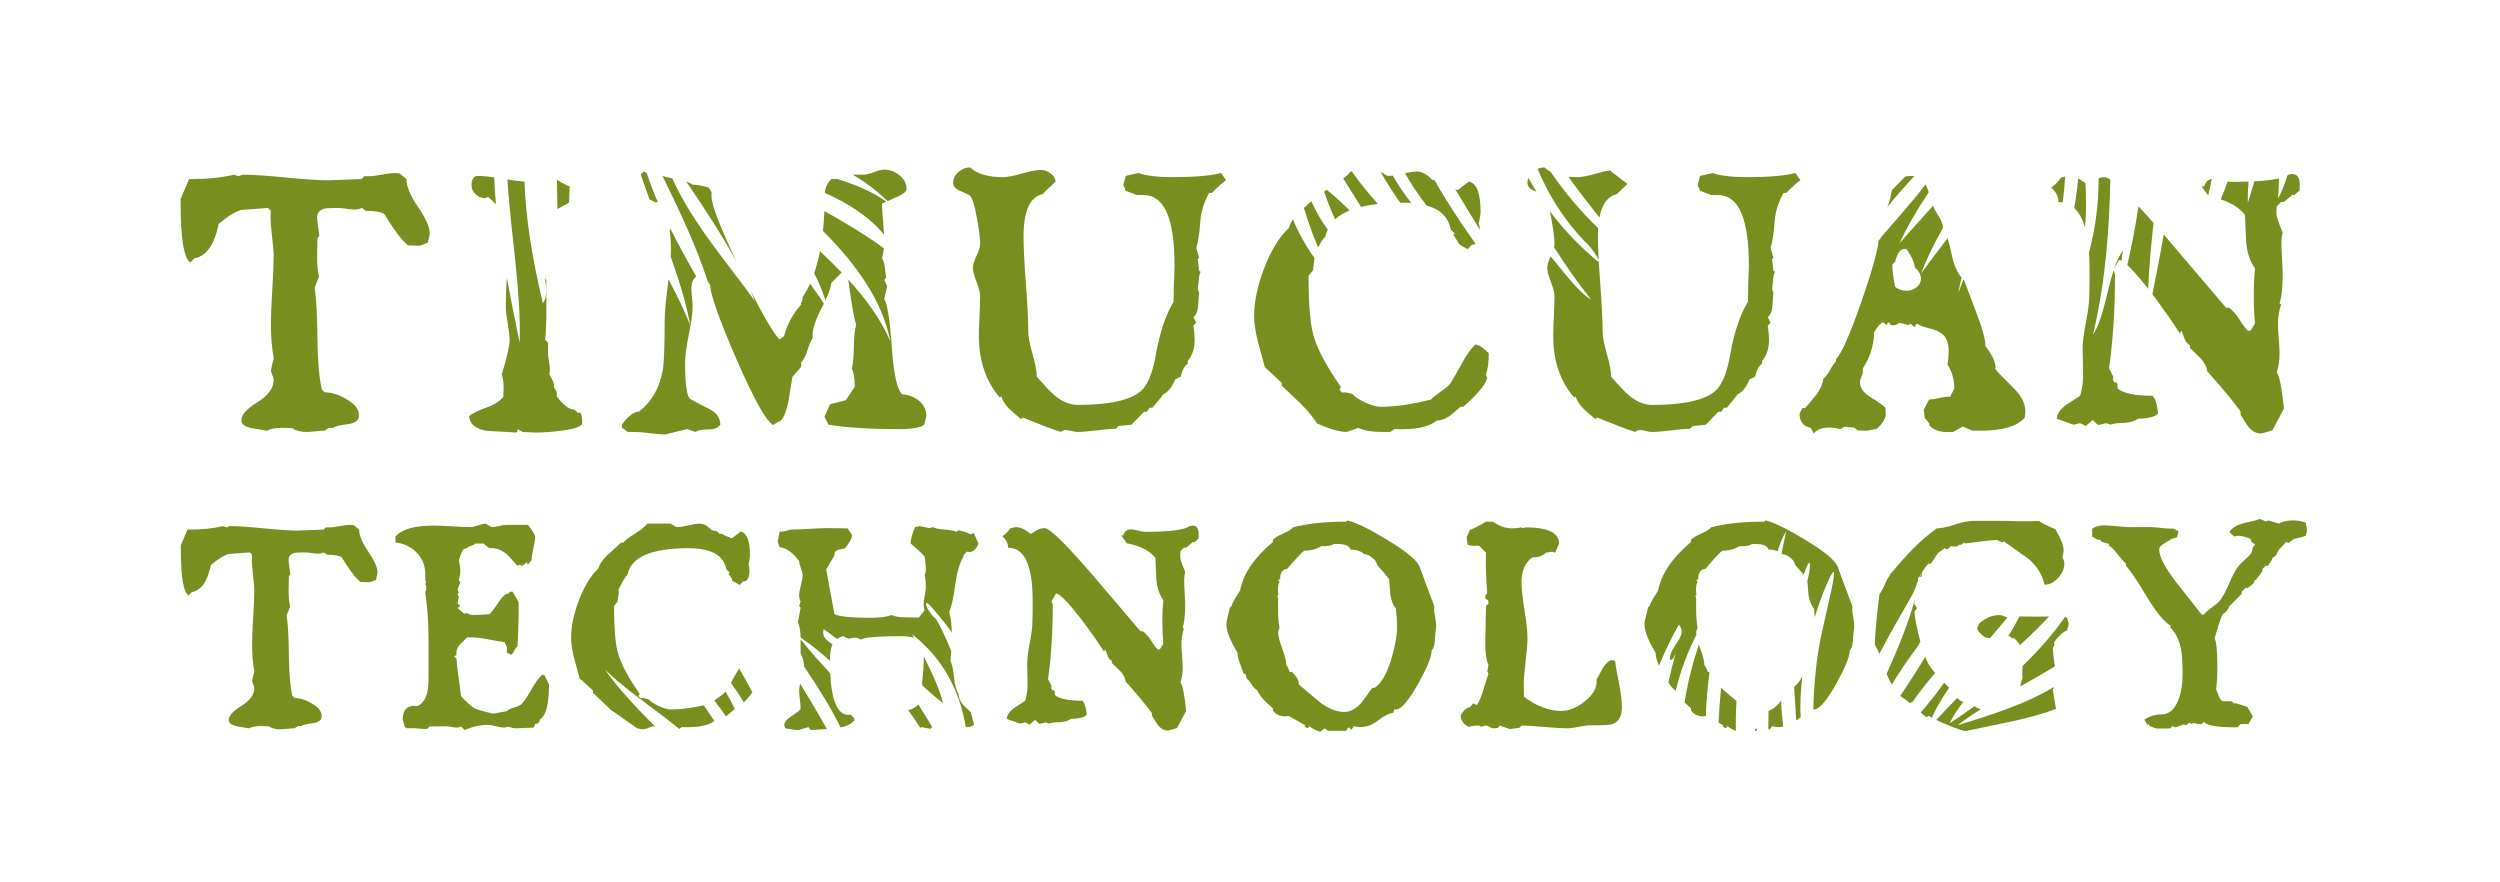 <?xml version="1.0" encoding="utf-8"?>
<!-- Generator: Adobe Illustrator 16.0.3, SVG Export Plug-In . SVG Version: 6.00 Build 0)  -->
<!DOCTYPE svg PUBLIC "-//W3C//DTD SVG 1.1//EN" "http://www.w3.org/Graphics/SVG/1.1/DTD/svg11.dtd">
<svg version="1.1" xmlns="http://www.w3.org/2000/svg" xmlns:xlink="http://www.w3.org/1999/xlink" x="0px" y="0px" width="612px"
	 height="216px" viewBox="0 0 612 216" enable-background="new 0 0 612 216" xml:space="preserve">
<g id="Layer_1">
	<path fill="#788E1E" d="M99.914,60.078l2.832,0.079c0.102,0,0.767-0.256,1.991-0.77c0.306-1.334,0.459-2.079,0.459-2.233
		c0-1.54-0.95-3.696-2.849-6.468c-1.899-2.772-2.849-5.056-2.849-6.853l-1.694-1.386L96.65,42.37c-0.77,0-1.836,0.128-3.195,0.385
		c-1.361,0.258-2.375,0.385-3.042,0.385c-0.412,0-0.822,0-1.232,0l-0.693,0.693c-5.596,0.206-8.266,0.308-8.008,0.308
		c-2.362,0-5.878-0.231-10.549-0.693c-4.671-0.462-8.188-0.693-10.549-0.693l-1.001,0.385l-1.078-0.385
		c-3.08,0.72-6.417,1.078-10.01,1.078h-1.001l-2.079,4.851v0.77c0,8.932,0.795,13.86,2.387,14.784l1.001-1.013
		c2.926-0.519,4.901-3.323,5.929-8.414c2.36-1.973,4.235-3.115,5.621-3.428c2.156-0.155,4.312-0.311,6.468-0.467l0.693,0.695
		c-0.052,0.361-0.077,0.953-0.077,1.776c0,0.926,0.127,2.523,0.385,4.787c0.256,2.266,0.385,3.682,0.385,4.247
		c0,1.854-0.116,4.66-0.347,8.417c-0.231,3.759-0.346,6.564-0.346,8.417c0,3.14,0.231,5.946,0.693,8.416
		c-0.36,1.391-0.591,2.446-0.693,3.167c0.462,1.235,0.693,1.931,0.693,2.085c0,2.06-1.322,3.899-3.965,5.521
		c-2.645,1.622-3.966,3.102-3.966,4.439c0,0.926,0.847,1.57,2.541,1.931c1.232,0.205,2.464,0.41,3.696,0.617
		c0.974-0.462,2.233-0.693,3.773-0.693c0.256,0,1.051,0.024,2.387,0.071c0.975,0.62,2.156,0.93,3.542,0.93
		c0.513,0,1.271-0.052,2.271-0.154c1.001-0.104,1.733-0.154,2.195-0.154l1.001-0.693h1.078c0.359-0.359,1.617-0.667,3.773-0.924
		c1.694-0.256,2.541-0.975,2.541-2.156c0-1.488-1.053-2.823-3.157-4.004c-1.848-1.078-3.594-1.617-5.236-1.617l-0.693-0.693
		c-0.667-2.926-1.027-7.058-1.078-12.397c-0.052-5.852-0.283-10.01-0.693-12.474l1.078-2.772c-0.304-1.264-0.456-2.806-0.46-4.619
		c0.049-2.064,0.075-3.634,0.075-4.698l0.462-0.693c-0.36-2.36-0.539-3.85-0.539-4.466c0-1.128,0.612-1.848,1.837-2.156
		c0.459-0.102,1.557-0.154,3.292-0.154c0.46,0,1.136,0.065,2.03,0.192c0.893,0.129,1.569,0.193,2.029,0.193
		c0.561,0,1.147-0.128,1.761-0.385l0.996,0.693c1.939,0,3.419,0.236,4.441,0.707C96.467,56.341,98.433,58.928,99.914,60.078z"/>
	<path fill="#788E1E" d="M287.064,43.371c-3.594,0-6.391-0.333-8.393-1.001l-3.08,0.674l-0.616,2.246l0.616,1.422l2.772,1.048
		c0.564,0,1.103,0,1.617,0c5.03,0,7.546,5.724,7.546,17.171c0,1.027-0.052,2.516-0.154,4.466c-0.052,2.105-0.077,3.594-0.077,4.466
		c-1.899,3.131-3.337,7.392-4.312,12.782c-0.77,4.569-2.002,7.598-3.696,9.086c-2.618,2.26-7.751,3.388-15.4,3.388
		c-1.952,0-3.85-0.77-5.698-2.31c-0.924-0.77-2.387-2.31-4.389-4.62c0-1.282-0.347-3.13-1.04-5.544
		c-0.693-2.412-1.04-4.26-1.04-5.544c0-2.566-0.192-6.43-0.578-11.588c-0.385-5.159-0.578-9.048-0.578-11.666
		c0-6.16,1.54-9.599,4.62-10.318l3.234-3.08c-0.051-0.77-0.462-1.437-1.232-2.002c-0.77-0.564-1.566-0.847-2.387-0.847
		c-1.078,0-2.631,0.296-4.659,0.885c-2.028,0.591-3.581,0.886-4.658,0.886c-3.594,0-6.264-0.795-8.008-2.387
		c-1.027,0-1.977,0.373-2.849,1.117c-0.872,0.745-1.309,1.63-1.309,2.656c0,0.822,0.539,1.463,1.617,1.925
		c1.54,0.667,2.387,1.078,2.541,1.232c0.564,0.565,1.128,2.438,1.694,5.621c0.513,2.772,0.77,4.826,0.77,6.16
		c0,0.72-0.296,1.694-0.885,2.926c-0.591,1.232-0.886,2.208-0.886,2.926c0,0.822,0.295,1.977,0.886,3.465
		c0.589,1.489,0.885,2.645,0.885,3.465c0,1.078-0.052,2.708-0.154,4.89c-0.104,2.182-0.154,3.812-0.154,4.889
		c0,6.11,1.719,11.14,5.159,15.092l0.308-0.308c0.358,1.078,1.026,2.105,2.002,3.08c0.564,0.565,1.514,1.386,2.849,2.464
		l0.385-0.385c4.106,1.679,7.212,2.86,9.317,3.542c0.41-0.308,0.847-0.462,1.309-0.462c0.308,0,0.77,0.077,1.386,0.231
		c0.616,0.154,1.078,0.231,1.386,0.231c1.078,0,2.657-0.129,4.736-0.385c2.079-0.257,3.631-0.385,4.658-0.385l0.693-0.693
		l3.157-0.308l3.08-3.157h0.693l0.693-1.001h0.693l2.464-3.003l-0.077-0.154c1.334-0.564,2.387-1.822,3.157-3.773l1.386-0.693
		c0.308-1.54,0.873-2.591,1.694-3.157v-0.693c1.128-1.282,1.694-3.028,1.694-5.236c0-0.975-0.104-2.104-0.308-3.388l0.693-0.693
		l-0.693-1.386c0.667-0.513,1.052-1.412,1.155-2.695c0.102-1.898,0.179-2.951,0.231-3.157l-0.308-1.078
		c0.051-0.256,0.127-0.949,0.231-2.079c0.051-0.872,0.205-1.565,0.462-2.079l-0.385-0.308l-0.308-2.772l0.308-0.385l-0.693-2.387
		c0.462-1.386,0.795-3.542,1.001-6.468c0.154-2.31,0.872-4.645,2.156-7.007h0.693c1.643-1.667,2.797-2.704,3.465-3.108l-1.232-1.743
		C296.201,43.037,292.249,43.371,287.064,43.371z"/>
	<path fill="#788E1E" d="M87.925,129.645l-1.338-1.095l-0.912-0.061c-0.608,0-1.45,0.102-2.524,0.304
		c-1.074,0.203-1.875,0.305-2.402,0.305c-0.325,0-0.649,0-0.973,0l-0.547,0.547c-4.419,0.162-6.528,0.243-6.324,0.243
		c-1.866,0-4.643-0.183-8.332-0.548c-3.69-0.364-6.467-0.547-8.332-0.547l-0.791,0.305l-0.852-0.305
		c-2.433,0.568-5.068,0.852-7.906,0.852h-0.791l-1.642,3.831v0.608c0,7.055,0.628,10.946,1.885,11.676l0.791-0.8
		c2.311-0.409,3.872-2.624,4.683-6.645c1.865-1.559,3.345-2.46,4.439-2.708c1.703-0.122,3.406-0.244,5.108-0.368l0.547,0.55
		c-0.041,0.285-0.061,0.752-0.061,1.402c0,0.731,0.101,1.992,0.304,3.781c0.203,1.789,0.304,2.907,0.304,3.354
		c0,1.465-0.091,3.68-0.273,6.648c-0.183,2.968-0.274,5.184-0.274,6.646c0,2.48,0.183,4.696,0.547,6.647
		c-0.284,1.099-0.467,1.932-0.547,2.501c0.365,0.976,0.547,1.525,0.547,1.646c0,1.627-1.044,3.08-3.132,4.36
		c-2.089,1.281-3.132,2.45-3.132,3.507c0,0.731,0.669,1.24,2.007,1.525c0.973,0.16,1.946,0.323,2.919,0.486
		c0.77-0.364,1.764-0.547,2.98-0.547c0.202,0,0.831,0.02,1.885,0.057c0.77,0.488,1.703,0.734,2.797,0.734
		c0.405,0,1.003-0.041,1.794-0.122s1.368-0.122,1.733-0.122l0.791-0.547h0.851c0.283-0.283,1.277-0.526,2.98-0.73
		c1.338-0.201,2.007-0.77,2.007-1.702c0-1.175-0.832-2.229-2.493-3.162c-1.46-0.852-2.838-1.277-4.136-1.277l-0.547-0.548
		c-0.527-2.311-0.811-5.573-0.851-9.791c-0.041-4.621-0.223-7.905-0.547-9.852l0.852-2.189c-0.24-0.997-0.36-2.216-0.364-3.647
		c0.039-1.631,0.06-2.869,0.06-3.71l0.365-0.548c-0.284-1.864-0.426-3.04-0.426-3.526c0-0.893,0.484-1.46,1.451-1.703
		c0.363-0.081,1.229-0.122,2.601-0.122c0.363,0,0.897,0.052,1.603,0.152c0.705,0.102,1.239,0.151,1.602,0.151
		c0.443,0,0.907-0.1,1.391-0.304l0.787,0.548c1.532,0,2.701,0.186,3.507,0.558c1.935,3.179,3.487,5.222,4.657,6.13l2.237,0.063
		c0.081,0,0.605-0.203,1.572-0.608c0.242-1.054,0.363-1.642,0.363-1.763c0-1.217-0.751-2.92-2.25-5.109
		C88.675,132.867,87.925,131.064,87.925,129.645z"/>
	<path fill="#788E1E" d="M132.684,165.221c-0.689,0.527-1.642,1.865-2.858,4.014c-1.136,1.986-2.007,3.143-2.615,3.467
		c-0.203,0.121-0.75,0.324-1.642,0.607c-0.689,0.203-1.196,0.467-1.52,0.791c-1.5,0.283-2.636,0.486-3.406,0.607
		c-2.23-0.525-3.689-0.951-4.378-1.277c-0.892-0.486-2.028-1.499-3.406-3.04c-0.729-5.188-1.094-8.25-1.094-9.183l-0.608-0.548
		l0.608-0.304c-0.163-0.852,0.061-1.662,0.669-2.433c0.648-0.608,1.277-1.236,1.885-1.886h0.669
		c1.095-0.039,2.514,0.102,4.257,0.426c2.311,0.447,3.729,0.69,4.257,0.73l0.608,1.277l-0.061,1.276l1.095,0.548
		c0.243-0.162,0.486-0.496,0.729-1.004c0.243-0.506,0.506-0.82,0.791-0.942c0.203-2.513,0.304-6.162,0.304-10.946l-1.459-2.555
		h-0.547l-0.73,0.608c0-0.161-0.142-0.161-0.425,0c-0.568,0.37-1.237,1.149-2.007,2.339c-0.852,1.313-1.521,2.175-2.007,2.585
		l-3.649,0.185c-0.608,0.041-1.318-0.142-2.128-0.547l-0.243,0.304l-1.764-1.46l0.669-0.547l-0.669-0.608l0.304-1.521l-0.304-0.791
		l0.304-0.242l-0.304-0.912l0.669-1.643l-0.365-0.607c0.244-0.811,0.365-1.5,0.365-2.068c0-1.135-0.122-1.986-0.365-2.555
		c0.162-0.647,0.375-1.338,0.639-2.066c0.263-0.73,0.719-1.096,1.368-1.096c0.162-0.242,0.496-0.435,1.004-0.577
		c0.506-0.142,0.841-0.335,1.003-0.577h2.007l1.459,1.154c1.377-0.121,2.696,0.285,3.953,1.217c0.689,0.568,1.662,1.602,2.919,3.102
		l0.547-0.305l0.608,0.305l1.155-0.852l0.243,0.547l0.912-1.094c0-0.648,0.142-1.611,0.426-2.889
		c0.283-1.277,0.426-2.24,0.426-2.889c0-0.244-0.234-0.73-0.699-1.46c-0.467-0.729-0.821-1.195-1.064-1.398h-5.169
		c-0.406,0-1.024,0.091-1.855,0.273c-0.832,0.183-1.45,0.274-1.854,0.274l-1.46-0.852c-0.406,0-1.014,0.143-1.824,0.426
		c-0.812,0.283-1.439,0.426-1.885,0.426c-1.014,0-2.514-0.062-4.5-0.184c-1.987-0.121-3.487-0.182-4.5-0.182
		c-4.704,0-7.824,0.891-9.365,2.669v1.456c2.108,0.242,3.852,1.082,5.23,2.518c1.378,1.436,2.068,3.186,2.068,5.247
		c0,0.446,0,0.911,0,1.396l0.182,0.546l-0.182,0.606l0.202,0.242l0.041,0.85l-0.243,0.911c0.526,3.478,0.791,7.259,0.791,11.343
		v10.07c0,3.318-0.873,5.42-2.615,6.311c-2.473-0.324-3.709,0.809-3.709,3.396c0,0.082,0.183,0.668,0.547,1.76l0.547,0.303
		c0.567-0.041,1.277-0.041,2.128,0c1.297,0.122,2.027,0.183,2.189,0.183l0.608-0.061l0.547-0.548
		c-0.325-0.039,1.074-0.061,4.196-0.061c0.283,0,0.689,0.052,1.216,0.152c0.526,0.101,0.932,0.152,1.216,0.152
		c0.405,0,0.77-0.082,1.094-0.244l0.913,0.852c1.864-0.852,3.77-1.277,5.716-1.277c0.446,0,1.084,0.113,1.916,0.335
		c0.831,0.223,1.469,0.335,1.916,0.335c0.405,0,0.75-0.082,1.034-0.244c0.77,0.283,1.438,0.426,2.007,0.426
		c0.161,0,1.601-0.061,4.317-0.182l0.304-0.852l0.852-0.244l0.365-0.79l-0.061-0.122c1.5-0.77,2.25-3.627,2.25-8.574l-1.156-2.311
		H132.684z"/>
	<path fill="#788E1E" d="M291.953,128.672l-0.73,0.121c-1.216,0.934-4.865,1.398-10.946,1.398c-0.406,0-0.983-0.1-1.733-0.304
		c-0.751-0.202-1.329-0.304-1.733-0.304c-0.933,0-1.541,0.486-1.824,1.459h-0.547l1.398,1.946c3.324,0.649,5.656,1.845,6.994,3.588
		c0.081,1.784,0.162,3.568,0.243,5.352c0.203,2.067,0.77,3.73,1.703,4.987c-0.162,1.784-0.243,3.548-0.243,5.291
		c0,1.783,0.081,3.567,0.243,5.352l-0.851,1.398h-0.547c-0.406-0.365-0.973-1.135-1.703-2.312c-0.69-1.013-1.338-1.723-1.946-2.128
		h-0.547c-3.974-4.662-7.946-9.324-11.919-13.987c-6.487-7.5-10.338-11.251-11.554-11.251c-0.973,0-2.089,0.486-3.345,1.46
		c-1.379-1.135-2.595-1.702-3.649-1.702c-0.163,0-0.629,0.102-1.399,0.303c-0.527,0.771-1.175,1.42-1.946,1.947
		c0.933,0.811,1.398,1.743,1.398,2.797c4.014,0,6.021,4.298,6.021,12.893c0,0.568,0,1.459,0,2.676
		c-0.041,1.176-0.061,2.067-0.061,2.676c0,1.135-0.213,2.808-0.639,5.018c-0.426,2.209-0.639,3.882-0.639,5.017
		c0,0.243,0.02,1.276,0.061,3.102c0.04,1.216,0.04,2.229,0,3.04c-0.082,1.136-0.264,2.15-0.547,3.041
		c-0.933,0.608-1.865,1.217-2.797,1.824c-1.136,0.893-1.703,1.764-1.703,2.615l3.223,1.155l1.277-0.304l1.095,0.547l1.338-1.155
		l1.034,0.974l1.642-0.365l0.729,0.304c0.446-0.202,1.358-0.323,2.737-0.364c1.175-0.081,2.047-0.344,2.615-0.791
		c2.229-0.08,3.527-0.445,3.892-1.095c-0.203-1.743-0.568-2.858-1.094-3.345c-3.325,0-5.575-0.465-6.75-1.398v-0.852l-0.304-0.426
		l-0.243,0.183l-0.365-0.608l0.122-0.547l-0.852-1.643c0.77-5.473,1.156-11.533,1.156-18.184l-0.304-0.851l1.095-1.946
		c0.932,0.082,2.979,2.17,6.142,6.264c2.27,3.001,4.135,5.656,5.595,7.967l0.304-0.547c0.202,0.527,0.415,1.074,0.638,1.642
		c0.223,0.568,0.557,0.953,1.003,1.155v0.547c0.689,0.69,1.378,1.359,2.068,2.008c0.77,0.852,1.195,1.683,1.277,2.493
		c3,3.365,5.148,5.96,6.446,7.784v0.607c0.77,1.258,1.277,2.049,1.521,2.372c0.73,0.852,1.541,1.277,2.433,1.277
		c0.081,0,0.811-0.204,2.189-0.608l2.25-4.195c-0.447-4.217-0.912-6.548-1.399-6.994c0.365-1.054,0.547-2.29,0.547-3.709
		c0-0.609-0.051-1.531-0.152-2.768c-0.102-1.236-0.152-2.159-0.152-2.768c0-1.499,0.203-2.797,0.608-3.892l-0.304-0.243
		c0.405-1.256,0.608-3.08,0.608-5.473c0-0.689-0.041-1.724-0.122-3.102c-0.082-1.379-0.122-2.393-0.122-3.041
		c0-0.77,0.081-1.46,0.244-2.068c-0.812-1.904-1.216-3.141-1.216-3.709l0.061-1.338l0.852-0.852h0.547l1.642-1.398l0.365,0.061
		l1.034-0.912V130.8C293.453,129.381,292.966,128.672,291.953,128.672z"/>
	<path fill="#788E1E" d="M351.063,149.166c0-0.244,0.02-0.486,0.061-0.73c-1.622-4.297-2.818-7.52-3.588-9.669
		c-0.608-1.581-3.264-3.79-7.967-6.629c-4.338-2.635-7.581-4.216-9.729-4.743l-0.305,0.305c-5.229,0-9.568,0.466-13.014,1.398
		c-0.446,0.527-1.268,1.044-2.463,1.551c-1.196,0.507-2.018,1.003-2.463,1.489v0.548c-4.582,3.852-7.258,7.805-8.027,11.858
		c-0.973,1.501-1.642,2.655-2.007,3.466l0.061,0.184l-0.547,0.547c-0.041,0.243-0.203,0.933-0.486,2.067
		c-0.243,0.812-0.365,1.501-0.365,2.067c0,1.622,0.912,3.934,2.736,6.934c-0.041,0.607,0.142,1.439,0.547,2.492
		c0.486,1.299,0.77,2.129,0.852,2.494l0.547,0.243l0.304,1.095c0.324,0.203,0.72,0.669,1.187,1.398
		c0.465,0.73,0.901,1.196,1.307,1.398c0.486,0.893,1.055,1.703,1.703,2.434c0.404,0.445,1.135,1.115,2.189,2.006v0.548
		c0.689,0.973,1.723,1.46,3.102,1.46l0.729-0.122c1.864,1.014,3.243,1.795,4.136,2.344l-0.243,0.253l0.848,0.443l0.363-0.547
		c0.484,0.486,1.373,0.952,2.666,1.398l1.09-0.852l0.788,0.608c1.655,0,2.564,0,2.727,0c0.605,0,1.171,0,1.696,0l0.667-0.912
		l0.666,0.669l0.605-0.912c0.565,0.162,1.07,0.243,1.515,0.243c1.494,0,2.908-0.5,4.241-1.501c1.454-1.167,2.746-1.834,3.878-2.002
		l0.302-0.875c0.122,0.04,0.242,0.061,0.364,0.061c1.252,0,3.069-2.107,5.452-6.324c2.222-4.014,3.312-6.71,3.271-8.089
		c0.484-0.567,0.747-1.419,0.788-2.554c0.081-1.419,0.182-2.332,0.303-2.737v-0.243c0-0.283,0-0.587,0-0.912
		c0-0.404-0.081-1.013-0.243-1.824C351.145,150.18,351.063,149.571,351.063,149.166z M340.543,161.498
		c-1.177,3.697-2.534,5.992-4.074,6.885h-0.548c-1.541,2.189-2.474,3.467-2.798,3.831c-1.298,1.379-2.636,2.067-4.014,2.067
		c-1.945,0-3.974-0.811-6.081-2.432c-1.702-1.419-3.405-2.859-5.108-4.318c0.122-0.852-0.426-1.864-1.642-3.041h-0.548
		c-0.324-0.893-0.607-1.441-0.851-1.645c0-0.934-0.335-2.295-1.004-4.082s-1.003-3.169-1.003-4.144l0.364-0.915
		c-0.243-1.137-0.364-2.619-0.364-4.447c0-1.097,0-2.031,0-2.803l-0.183-0.549l0.243-0.243c-0.203-1.462-0.102-2.579,0.304-3.351
		l-0.364-0.306l0.548-0.243c-0.081-0.609,0.03-1.178,0.335-1.707c0.306-0.527,0.763-0.792,1.373-0.792
		c2.113-2.519,3.495-4.001,4.146-4.448c1.544,0,2.926-0.365,4.146-1.096c1.585,0.04,2.602-0.143,3.048-0.549h0.794
		c1.95-0.04,3.068,0.426,3.354,1.401c1.3-0.081,2.417,0.284,3.353,1.097c0.772-0.041,1.707,0.508,2.805,1.645l-0.061,0.122
		l0.364,0.548l-0.061,0.183c1.378,1.543,2.392,2.741,3.041,3.595c0.08,1.259,0.182,2.518,0.304,3.775
		c0.202,1.422,0.648,2.56,1.338,3.413c0.202,1.584,0.304,3.025,0.304,4.325C342.002,155.59,341.516,158.332,340.543,161.498z"/>
	<path fill="#788E1E" d="M395.396,161.814l-0.608-0.242c-0.771,0-1.562,0.629-2.372,1.885c-0.527,0.973-1.055,1.945-1.581,2.919
		c0.162,1.865-0.76,3.608-2.767,5.229c-2.007,1.623-3.964,2.434-5.869,2.434c-3,0-6.041-1.156-9.121-3.467
		c-0.041-1.582-0.062-2.574-0.062-2.98c0-1.256,0.152-3.151,0.456-5.686c0.305-2.533,0.456-4.43,0.456-5.686
		c0-1.541-0.243-3.832-0.729-6.873c-0.486-3.04-0.729-5.33-0.729-6.871c0-2.716,0.871-4.723,2.615-6.021
		c1.499,0,2.614-0.385,3.345-1.154c0.891-0.162,1.398-0.244,1.52-0.244l0.73,0.244l0.973-2.229c0-2.649-2.758-3.975-8.271-3.975
		l-0.608,0.242l-0.243-0.242c-0.852,0.162-1.622,0.242-2.311,0.242c-1.663,0-3.244-0.547-4.744-1.641h-1.702
		c-1.906,1.135-3.224,1.804-3.953,2.006l-0.791,1.824l0.244,1.824c0.647,0.163,1.033,0.244,1.155,0.244h1.642l1.703,1.703
		c-0.122,2.514-0.021,5.817,0.304,9.912l-0.486,0.607l0.072,0.791l0.646,0.305l0.071,0.912l-0.607,0.486
		c-0.122,5.636-0.183,8.635-0.183,9c0,2.555,0.263,4.379,0.79,5.474l-0.304,1.581l0.304,0.547c-0.163,0.406-0.572,1.703-1.228,3.893
		c-0.49,1.622-1.022,2.879-1.595,3.771l-0.981-0.365l-0.737,0.912c-0.695,0-1.451,0.649-2.27,1.946c0,1.257,0.648,2.21,1.946,2.858
		c0.607-0.202,1.459-0.304,2.554-0.304l0.486,0.304c0.567-0.202,0.974-0.304,1.217-0.304c0.283,0,0.79,0.223,1.521,0.668
		l1.276-0.066l0.608-0.602c1.581,0.566,2.412,0.851,2.493,0.851s0.831-0.102,2.25-0.304l0.608-0.547
		c1.217,0,3.071,0.111,5.564,0.334s4.368,0.334,5.625,0.334c0.608,0,1.521-0.121,2.737-0.364c1.216-0.243,2.148-0.365,2.797-0.365
		c3.041,0,4.805-0.081,5.291-0.243c1.662-0.486,2.493-1.885,2.493-4.196c0-1.46-0.224-3.345-0.669-5.655
		C395.801,164.633,395.477,162.748,395.396,161.814z"/>
	<path fill="#788E1E" d="M564.456,127.941c-1.014-0.364-2.067-0.547-3.162-0.547c-1.338,0-2.493,0.264-3.466,0.791l-2.494-0.791
		l-0.729,0.243l-1.398-0.608c-0.486,0.244-1.784,0.588-3.893,1.034c-1.5,0.364-2.655,1.014-3.466,1.946v0.365l1.095,0.973
		c0.324-0.122,0.688-0.183,1.095-0.183c0.688,0,1.642,0.243,2.858,0.729l0.304,0.791l0.852,0.607l-0.608,0.73
		c0,0.771-0.295,1.449-0.882,2.037c-0.588,0.588-1.186,1.146-1.794,1.672c-0.973,0.893-1.906,2.393-2.798,4.5
		c-1.014,2.352-1.845,3.934-2.493,4.744c-0.364,0.446-1.024,1.014-1.977,1.703c-0.953,0.689-1.611,1.276-1.977,1.764h-0.547
		c-0.041-0.082-2.089-2.676-6.143-7.785c-2.838-3.648-4.257-6.364-4.257-8.148c0-0.526,0.405-1.014,1.217-1.459
		c1.054-0.609,1.642-0.994,1.764-1.156l1.338-0.304l0.426-1.521l-1.217-0.669c-0.284,0-0.588,0-0.912,0
		c-0.527,0-1.308-0.062-2.341-0.183c-1.034-0.121-1.815-0.182-2.342-0.182H521.4c-0.729,0-1.814-0.07-3.253-0.213
		c-1.44-0.143-2.504-0.213-3.193-0.213c-1.136,0-2.067,0.283-2.797,0.851v1.886l1.338,0.79h0.547l0.548,0.548l1.824,0.486
		l-0.243,0.304c0.647,0.405,1.398,1.155,2.25,2.251c0.852,1.094,1.521,1.845,2.007,2.25v0.547c0.932,0.934,2.695,3.548,5.291,7.845
		c2.27,3.69,4.155,5.96,5.655,6.812l-0.061,0.426c1.297,1.338,2.168,3.122,2.614,5.352c0.243,1.338,0.365,3.365,0.365,6.081
		c0,2.393-0.325,4.439-0.973,6.142c-0.893,2.474-2.312,3.71-4.257,3.71c-1.42,0-2.798,0.426-4.136,1.277l0.791,1.338l0.243-0.243
		l0.304,0.486c1.013,0.404,1.561,0.607,1.642,0.607c2.514,0,3.649-0.02,3.406-0.061l0.486-0.547l0.79,0.305
		c1.176-0.446,1.804-0.67,1.886-0.67l0.79,0.122l0.669-0.608l0.669,0.365l0.243-0.305c0.933,0.244,1.521,0.346,1.764,0.305h0.365
		l0.547-0.547c0.73,0.892,3.284,1.338,7.663,1.338h0.547l0.791-0.791h1.885l1.095-1.885l-1.389-2.373l-2.84-0.851l-0.302,0.061
		l-0.785-0.548h-2.114c-0.402-0.283-0.715-0.708-0.937-1.276c-0.222-0.567-0.433-1.114-0.634-1.642
		c0.202-1.176,0.304-3.162,0.304-5.96c0-3.486-0.223-5.655-0.669-6.507c0.729-2.594,1.358-4.541,1.886-5.838
		c0.607-0.324,1.155-0.912,1.642-1.764l-0.061-0.122l3.162-3.163v-0.547l1.095-1.033l0.243,0.242l1.581-1.276l0.304-0.852
		l0.244,0.062l1.581-2.129v-0.547l0.79-0.791h0.548l1.095-1.581v-0.304l1.033-0.791c0.122-0.567,0.436-1.115,0.942-1.643
		c0.507-0.525,0.983-1.033,1.43-1.52l0.547,0.243l1.338-0.974c1.297-0.283,2.271-0.547,2.919-0.79
		c0.203-0.811,0.305-1.277,0.305-1.399C564.761,129.686,564.659,129.077,564.456,127.941z"/>
</g>
<g id="Layer_2">
	<g>
		<path fill="#788E1E" d="M136.458,51.15c1.098-0.625,2.052-1.145,2.863-1.562c0.015-1.332,0.066-2.647,0.147-3.947
			c-0.494-0.136-1.125-0.429-1.934-0.923c-0.464-0.284-0.853-0.501-1.207-0.69C136.36,46.396,136.399,48.767,136.458,51.15z"/>
		<path fill="#788E1E" d="M118.792,48.53l0.686-0.308c0.754,0.594,1.394,1.188,1.941,1.781c-0.22-2.28-0.377-4.49-0.441-6.585
			c-1.666-0.235-3.006-0.355-4.003-0.355c-1.027,0-1.54,0.77-1.54,2.31c0,0.874,0.343,1.617,1.03,2.233
			C117.151,48.222,117.927,48.53,118.792,48.53z"/>
		<path fill="#788E1E" d="M141.384,101.043l-0.693-0.77c-1.335,0-2.798-1.078-4.389-3.234v-1.078l-0.693-1.155
			c0.154-0.667-0.231-1.745-1.155-3.234c0.103-0.359,0.154-0.744,0.154-1.155c0-0.462-0.077-1.142-0.231-2.041
			c-0.154-0.897-0.231-1.579-0.231-2.041c0-0.41,0-1.232,0-2.464l-0.693-0.693c0.205-1.18,0.308-4.491,0.308-9.933
			c0-1.701-0.011-3.239-0.032-4.633c-0.127-0.198-0.251-0.404-0.388-0.587c0.53,2.479,0.631,4.705-0.438,6.238
			c-2.513-10.53-4.201-20.573-4.506-29.797c-1.13-0.083-2.527-0.261-4.191-0.533c0.832,13.22,3.423,27.48,3.004,39.961
			c-1.031-5.041-2.132-10.417-3.121-15.802c-0.173,2.065-0.26,4.449-0.26,7.15c0,0.876,0.154,2.201,0.462,3.977
			c0.308,1.776,0.462,3.102,0.462,3.976c0,1.441-0.643,4.271-1.925,8.492c0.308,0.824,0.462,1.854,0.462,3.088
			c0,0.104-0.027,0.902-0.077,2.395c-0.976,1.132-2.387,2.007-4.235,2.624c-2.002,0.722-3.388,1.416-4.158,2.085
			c0.256,2.11,1.848,3.319,4.774,3.628c2.258,0.103,4.543,0.231,6.853,0.386l0.385-0.847l1.078,0.693
			c1.899,0.102,2.9,0.154,3.003,0.154c2.002,0,4.184-0.154,6.545-0.462c3.388-0.462,5.082-1.078,5.082-1.848
			c0-1.078-0.129-1.925-0.385-2.541H141.384z"/>
	</g>
	<g>
		<path fill="#788E1E" d="M216.416,57.466c-0.042-0.856-0.115-1.894-0.229-3.161c-0.181-2.002-0.27-3.49-0.27-4.466
			c0.054-0.026,0.41-0.186,1.051-0.471c-3.659-2.596-7.838-4.31-12.262-5.611c-0.034,0.028-0.076,0.047-0.108,0.076h-1.078
			c-1.016,1.016-1.535,2.15-1.594,3.394C207.608,49.771,212.811,53.002,216.416,57.466z"/>
		<path fill="#788E1E" d="M180.316,64.102c-4.088-8.624-6.133-13.969-6.133-16.034V46.99l-0.693-1.078
			c-1.592-0.462-2.901-0.693-3.927-0.693c-0.395-0.301-0.929-0.561-1.569-0.789C172.314,50.831,176.778,57.557,180.316,64.102z"/>
		<path fill="#788E1E" d="M206.042,66.72c-1.738-1.807-3.527-3.544-5.316-5.231c-0.38,1.956-0.849,3.762-1.415,5.402
			c1.1,2.118,2.031,4.326,2.749,6.636c0.895-1.928,1.386-3.362,1.46-4.284L206.042,66.72z"/>
		<path fill="#788E1E" d="M217.272,49.232c0.542-0.241,1.242-0.55,2.11-0.934c1.694-0.718,2.541-1.386,2.541-2.002
			c0-1.334-0.578-2.464-1.732-3.388c-1.155-0.924-2.4-1.386-3.735-1.386c-0.565,0-1.399,0.206-2.502,0.616
			c-1.104,0.411-1.938,0.616-2.502,0.616c-1.179,0-2.085,0-2.732,0C212.032,44.687,214.913,46.925,217.272,49.232z"/>
		<path fill="#788E1E" d="M201.67,74.344c-1.039-1.684-2.171-3.313-3.371-4.9c-0.557,1.224-1.177,2.337-1.862,3.341l0.077,0.385
			l-0.462,1.155l0.077,0.231c-1.952,2.105-3.363,4.697-4.235,7.777l-1.078,0.77c-1.484-1.566-3.847-5.57-7.084-12.001
			c0.375,0.872,0.734,1.74,1.057,2.597c-6.471-9.077-15.213-18.907-20.227-30.046c-0.937-0.162-1.739-0.358-2.4-0.591
			c4.292,8.708,8.463,17.604,11.128,25.946l0.509,0.62c0.154,2.618,2.31,8.701,6.468,18.249c4.26,9.806,7.264,15.196,9.009,16.17
			l1.155-0.77c0.975,0,1.822-1.617,2.541-4.851c0-0.103,0.333-2.156,1.001-6.16l2.156-2.464v-1.078
			c0.564-0.564,1.078-1.565,1.54-3.003c0.462-1.437,0.897-2.438,1.309-3.003c-0.257-1.54,0.359-3.773,1.848-6.699
			C201.137,75.423,201.412,74.873,201.67,74.344z"/>
		<path fill="#788E1E" d="M158.995,48.79l1.405,0.741l0.636-0.071c-1.021-2.346-1.913-4.627-2.595-6.77
			c-0.038-0.119-0.076-0.247-0.114-0.369l-0.776-0.337l-0.693,0.7c-0.001,0.015-0.003,0.027-0.004,0.042
			C157.541,44.755,158.259,46.777,158.995,48.79z"/>
		<path fill="#788E1E" d="M224.898,98.041c-1.147-0.872-2.502-1.386-4.065-1.54c-1.251-1.232-2.085-5.03-2.501-11.396
			c-0.469-6.672-1.094-10.651-1.876-11.935c0.462-1.898,0.693-2.926,0.693-3.08c0-0.154-0.231-0.667-0.693-1.54l0.539-0.693
			c-0.154-0.41-0.283-1.206-0.385-2.387c-0.104-0.975-0.334-1.719-0.693-2.233c0.207-0.769,0.347-1.596,0.435-2.468
			c-4.458-3.294-9.541-6.28-14.536-9.109c-0.072,1.709-0.196,3.332-0.361,4.885c7.944,7.838,14.637,17.146,16.497,27.011
			c-2.463-5.677-6.167-10.618-10.291-15.114c0.732,5.62,1.38,9.34,1.942,11.119c-0.36,1.182-0.552,2.964-0.578,5.352
			c-0.026,2.387-0.192,4.146-0.5,5.274c0.462,0.976,0.693,2.31,0.693,4.004v0.539l-2.156,3.234l-3.85,1.001l-1.386,3.08l1.001,1.925
			c4.466,0.719,10.138,1.078,17.017,1.078c3.388,0,5.518-0.358,6.391-1.078c0.358-1.334,0.539-2.079,0.539-2.233
			C226.774,100.3,226.148,99.068,224.898,98.041z"/>
		<path fill="#788E1E" d="M173.49,100.042c-2.875-1.437-4.416-2.258-4.62-2.464c-0.77-0.718-1.155-3.645-1.155-8.778
			c0-1.643,0.308-3.978,0.924-7.007c0.616-3.028,0.924-5.313,0.924-6.853c0-0.462-0.052-1.142-0.154-2.041
			c-0.104-0.897-0.154-1.578-0.154-2.041c0-1.637,0.411-2.673,1.22-3.123c-2.123-3.72-4.35-7.746-6.372-11.764
			c-0.047,0.192-0.09,0.386-0.162,0.565c0.205,1.438,0.308,2.978,0.308,4.62c0,0.505-0.018,1.077-0.053,1.709
			c2.075,5.831,3.856,11.505,4.8,16.931c-1.32-3.619-3.258-7.436-5.331-11.388c-0.058,0.467-0.12,0.949-0.186,1.449
			c-0.514,3.85-0.77,6.751-0.77,8.701c0,6.264-0.154,10.268-0.462,12.012c-0.77,4.363-2.695,7.751-5.775,10.164
			c-1.335,0.052-2.747,1.13-4.235,3.234v0.693l1.386,1.078c0.564,0,1.155,0,1.771,0c0.82,0,2.052,0.102,3.696,0.308
			c1.642,0.205,2.899,0.308,3.773,0.308c0.102,0,1.873-0.437,5.313-1.309l2.079,0.693c0.513-0.412,1.59-0.616,3.234-0.616
			c1.386,0,2.335-0.385,2.849-1.155C176.339,102.275,175.389,100.967,173.49,100.042z"/>
	</g>
	<g>
		<path fill="#788E1E" d="M519.351,63.825c0.047-0.794,0.177-1.636,0.364-2.513c-0.898,1.203-1.591,2.752-2.179,4.481l1.223-2.172
			C518.927,63.636,519.126,63.708,519.351,63.825z"/>
		<path fill="#788E1E" d="M539.626,45.604h-0.693l1.625,2.262c0.325-1.333,0.628-2.692,0.904-4.07
			C540.547,43.945,539.934,44.545,539.626,45.604z"/>
		<path fill="#788E1E" d="M510.518,44.856c-0.624-0.478-1.221-0.859-1.79-1.145c-0.194,2.321-0.525,4.75-0.965,7.208
			c1.142,1.04,2.025,2.632,2.646,4.788C510.763,51.902,510.703,48.342,510.518,44.856z"/>
		<path fill="#788E1E" d="M523.496,50.504c-0.68,4.661-1.607,9.468-2.726,14.388c1.265,1.152,2.964,3.087,5.101,5.809
			c0.188-5.224,0.731-10.658,1.321-16.119C525.852,53.068,524.621,51.711,523.496,50.504z"/>
		<path fill="#788E1E" d="M504.961,49.548c0.258-2.071,0.455-4.206,0.597-6.341c-0.267,0.062-0.577,0.138-0.967,0.24
			c-0.668,0.976-1.488,1.797-2.464,2.464c1.181,1.027,1.771,2.208,1.771,3.542C504.267,49.454,504.618,49.491,504.961,49.548z"/>
		<path fill="#788E1E" d="M561.108,42.601l-0.924,0.154c-0.059,0.045-0.131,0.088-0.199,0.131c-0.569,1.896-1.315,3.807-2.291,5.723
			c0.069-1.646,0.147-3.296,0.207-4.937c-1.454,0.348-3.469,0.588-6.033,0.723c-0.544,1.78-1.077,3.578-1.617,5.363
			c-0.023-1.717,0.058-3.496,0.181-5.3c-1.256,0.044-2.623,0.066-4.107,0.066c-0.269,0-0.601-0.037-0.988-0.107
			c-0.546,1.505-1.121,2.973-1.71,4.396c2.685,0.876,4.662,2.142,5.933,3.796c0.103,2.26,0.204,4.518,0.308,6.776
			c0.257,2.618,0.975,4.723,2.156,6.314c-0.206,2.259-0.308,4.492-0.308,6.699c0,2.26,0.102,4.518,0.308,6.776l-1.078,1.771h-0.692
			c-0.514-0.462-1.232-1.437-2.156-2.926c-0.874-1.283-1.694-2.181-2.464-2.695h-0.693c-4.241-4.977-8.482-9.953-12.724-14.93
			c-0.008,0.013-0.015,0.026-0.022,0.039c0.004-0.017,0.009-0.034,0.013-0.051c-0.786-0.923-1.572-1.845-2.358-2.768
			c-0.06-0.068-0.114-0.131-0.173-0.199c-0.842,4.899-1.813,9.85-2.778,14.62c2.706,3.597,4.957,6.805,6.724,9.603l0.386-0.693
			c0.256,0.667,0.525,1.36,0.809,2.079c0.281,0.72,0.705,1.207,1.271,1.463v0.693c0.872,0.874,1.744,1.72,2.617,2.541
			c0.975,1.078,1.514,2.131,1.617,3.157c3.799,4.262,6.519,7.546,8.162,9.856v0.77c0.975,1.592,1.617,2.593,1.925,3.003
			c0.924,1.078,1.95,1.617,3.08,1.617c0.103,0,1.026-0.257,2.772-0.77l2.849-5.313c-0.565-5.338-1.155-8.29-1.771-8.855
			c0.462-1.334,0.692-2.899,0.692-4.697c0-0.77-0.064-1.937-0.192-3.504c-0.129-1.565-0.192-2.733-0.192-3.503
			c0-1.898,0.256-3.542,0.77-4.928l-0.385-0.308c0.513-1.59,0.771-3.9,0.771-6.93c0-0.872-0.052-2.181-0.154-3.927
			c-0.104-1.745-0.154-3.028-0.154-3.85c0-0.975,0.103-1.848,0.309-2.618c-1.027-2.412-1.54-3.978-1.54-4.697l0.077-1.694
			l1.077-1.078h0.693l2.079-1.771l0.462,0.077l1.31-1.155v-1.309C563.007,43.5,562.391,42.601,561.108,42.601z"/>
		<path fill="#788E1E" d="M518.374,95.115v-1.078l-0.386-0.539l-0.308,0.231l-0.462-0.77l0.153-0.693l-1.077-2.079
			c0.975-6.93,1.463-14.604,1.463-23.023l-0.349-0.975c-1.694,5.201-2.521,11.87-5.025,15.703
			c3.184-13.682,3.946-25.934,4.226-37.899c-0.604-0.406-1.074-0.622-1.393-0.622c-0.464,0-0.953,0.087-1.467,0.262
			c0.004,5.811-0.687,11.908-2.358,18.208c0.085,1.223,0.129,2.533,0.129,3.937c0,0.72,0,1.848,0,3.388
			c-0.052,1.489-0.077,2.618-0.077,3.388c0,1.438-0.27,3.555-0.809,6.353c-0.539,2.798-0.809,4.916-0.809,6.353
			c0,0.308,0.025,1.617,0.077,3.927c0.051,1.54,0.051,2.824,0,3.85c-0.104,1.438-0.334,2.721-0.692,3.85
			c-1.182,0.77-2.362,1.54-3.542,2.31c-1.438,1.13-2.156,2.233-2.156,3.311l4.081,1.463l1.617-0.385l1.386,0.693l1.694-1.463
			l1.309,1.232l2.079-0.462l0.924,0.385c0.564-0.256,1.72-0.411,3.465-0.462c1.488-0.102,2.592-0.435,3.312-1.001
			c2.822-0.102,4.466-0.564,4.928-1.386c-0.258-2.207-0.72-3.619-1.386-4.235C522.711,96.886,519.861,96.296,518.374,95.115z"/>
	</g>
	<g>
		<path fill="#788E1E" d="M468.093,43.063c-0.645,0-1.2,0.061-1.715,0.15c-1.016,1.097-2.098,2.195-3.232,3.302
			c-0.046,0.205-0.094,0.401-0.135,0.629c-0.284,1.612-0.637,2.812-1.053,3.635c2.117-2.672,4.392-5.222,6.688-7.675
			C468.467,43.077,468.282,43.063,468.093,43.063z"/>
		<path fill="#788E1E" d="M488.421,90.264c0.309-1.18-0.488-3.028-2.387-5.544c0-1.591-0.72-4.26-2.156-8.008
			c-1.027-2.72-2.054-5.44-3.08-8.162c-0.057-0.048-0.108-0.106-0.163-0.158c-0.991,2.557-1.593,4.901-0.789,1.055
			c0.104-0.498,0.228-1.003,0.346-1.507c-1.073-1.226-1.875-3.071-2.396-5.549c-0.331-1.63-0.676-2.987-1.031-4.074
			c-2.266,2.973-4.49,5.857-6.495,8.67c1.361-3.619,3.227-7.388,5.364-11.202c-0.017-0.76-0.345-1.687-0.995-2.788
			c-0.814-1.222-1.273-2.112-1.381-2.679c-2.729,3.083-5.51,6.078-8.217,9.198c1.705-3.757,4.195-8.125,7.107-12.441
			c-0.155-0.531-0.342-1.051-0.59-1.547c-0.064-0.129-0.135-0.244-0.204-0.363c-3.257,4.347-7.106,8.477-10.752,12.779
			c-0.239,0.412-0.487,0.746-0.747,0.982c-0.104,2.156-1.516,7.188-4.235,15.092c-2.824,8.06-4.878,12.68-6.16,13.86v0.616
			c-0.411,0.359-0.898,1.053-1.463,2.079c-0.565,1.027-1.104,1.72-1.617,2.079c-0.154,1.232-0.72,2.541-1.694,3.927
			c-0.924,1.078-1.848,2.183-2.771,3.311h-0.693l-0.692,1.386c0,1.952,0.924,3.106,2.771,3.465l0.693,1.386
			c0.77-0.976,2.027-1.463,3.772-1.463c0.873,0,1.797,0.129,2.772,0.385l1.001-0.616l2.464,0.286l0.693,0.644l2.387,0.071
			c0.103,0,0.897-0.154,2.387-0.461c1.437-1.381,2.156-2.559,2.156-3.531c0-0.46-0.026-0.999-0.077-1.612
			c-0.308-0.409-1.566-1.306-3.772-2.688c-1.644-1.022-2.465-2.226-2.465-3.608c0-0.307,0.128-0.754,0.386-1.344
			c0.256-0.588,0.358-1.063,0.308-1.421v-0.537c1.848-2.917,2.772-5.887,2.772-8.907c0.718-1.177,1.411-1.996,2.079-2.457
			l1.001,0.693l0.385-0.693l0.692,0.693l0.539,0.077c0.462,0,0.975-0.205,1.54-0.616l2.079,0.539l0.693-0.308l0.616,0.693h0.692
			l-0.308-0.385l0.693-0.308c0.256,0.36,1.128,0.72,2.617,1.078c1.488,0.36,2.566,0.796,3.234,1.309
			c1.129,0.874,1.694,2.259,1.694,4.158c0,1.49-0.104,2.618-0.309,3.388c1.129,1.746,1.694,3.723,1.694,5.929l-1.001,2.002
			c-0.616-0.051-1.502,0.052-2.656,0.308c-1.155,0.258-1.99,0.385-2.503,0.385l-1.309,2.464l0.23,2.002l1.155,1.463l-0.077,0.308
			c1.026,1.283,2.745,1.848,5.159,1.694h0.692l2.388-1.309l2.387,1.001h2.002c5.287,0,8.881-1.052,10.78-3.157l0.154-1.463
			c0-2.002-0.951-3.927-2.85-5.775C490.294,92.419,488.779,90.829,488.421,90.264z M469.171,70.32
			c-0.72,0.566-1.515,0.847-2.387,0.847c-1.078,0-2.028-0.308-2.85-0.924c-0.462-2.258-0.692-4.081-0.692-5.467l0.692-0.693
			c0.513-2.104,1.283-3.157,2.311-3.157l0.462,0.077c1.078,1.386,1.771,2.875,2.079,4.466c0.975,0.874,1.463,1.797,1.463,2.772
			C470.249,69.063,469.89,69.756,469.171,70.32z"/>
	</g>
	<g>
		<path fill="#788E1E" d="M430.009,178.202c-0.202,0.217-0.372,0.452-0.521,0.701c0.301,0,0.502,0,0.604,0
			C430.063,178.67,430.04,178.434,430.009,178.202z"/>
		<path fill="#788E1E" d="M425.094,171.61c-1.259-1.052-2.519-2.121-3.778-3.194c-0.27,2.858-0.489,5.688-0.621,8.465
			c0.465,0.268,0.886,0.514,1.217,0.718l-0.243,0.253l0.848,0.443l0.363-0.547c0.402,0.404,1.102,0.794,2.063,1.17
			C424.889,176.544,424.943,174.105,425.094,171.61z"/>
		<path fill="#788E1E" d="M418.487,164.49h-0.408c-0.324-0.893-0.607-1.441-0.851-1.645c0-0.934-0.335-2.295-1.004-4.082
			c-0.136-0.362-0.248-0.697-0.356-1.026c-0.04,0.155-0.079,0.31-0.119,0.465c-1.618,4.896-2.734,9.493-3.354,13.798
			c0.401,0.378,0.907,0.827,1.549,1.369v0.548c0.688,0.973,1.723,1.46,3.102,1.46l0.54-0.091
			C417.687,171.924,418.011,168.284,418.487,164.49z"/>
		<path fill="#788E1E" d="M436.003,171.539c-0.242,0.322-0.424,0.554-0.531,0.675c-0.827,0.879-1.671,1.475-2.531,1.793
			c-0.021,1.451-0.04,2.902-0.061,4.354l0.299,0.3l0.605-0.912c0.565,0.162,1.07,0.243,1.515,0.243c0.418,0,0.829-0.049,1.234-0.128
			C436.279,175.801,436.098,173.691,436.003,171.539z"/>
		<path fill="#788E1E" d="M439.198,168.115c0.162,2.755,0.377,5.479,0.511,8.251c0.376-0.295,0.741-0.553,1.096-0.778
			c-0.184-2.98-0.028-6.403,0.408-10.007C440.582,166.737,439.91,167.583,439.198,168.115z"/>
		<path fill="#788E1E" d="M453.655,150.99c-0.162-0.811-0.243-1.419-0.243-1.824c0-0.244,0.02-0.486,0.061-0.73
			c-1.622-4.297-2.818-7.52-3.588-9.669c-0.608-1.581-3.264-3.79-7.967-6.629c-4.338-2.635-7.581-4.216-9.729-4.743l-0.305,0.305
			c-5.229,0-9.568,0.466-13.014,1.398c-0.446,0.527-1.268,1.044-2.463,1.551c-1.196,0.507-2.018,1.003-2.463,1.489v0.548
			c-4.582,3.852-7.258,7.805-8.027,11.858c-0.974,1.501-1.643,2.655-2.007,3.466l0.061,0.184l-0.547,0.547
			c-0.041,0.243-0.204,0.933-0.487,2.067c-0.243,0.812-0.364,1.501-0.364,2.067c0,1.622,0.912,3.934,2.736,6.934
			c-0.041,0.607,0.142,1.439,0.548,2.492c0.091,0.244,0.168,0.455,0.245,0.666c1.602-3.853,3.31-7.334,4.886-10.071
			c2.398,2.83-2.305,5.154-2.216,8.619c0.938,0.213,1.045-0.98,1.45-1.67c-0.659,2.296-1.263,4.729-1.792,7.221
			c0.102,0.142,0.206,0.295,0.315,0.466c0.465,0.73,0.901,1.196,1.307,1.398c0.047,0.086,0.104,0.162,0.152,0.247
			c1.087-4.668,2.802-9.35,5.078-13.779c-0.039-0.281-0.061-0.543-0.061-0.777l0.364-0.915c-0.243-1.137-0.364-2.619-0.364-4.447
			c0-1.097,0-2.031,0-2.803l-0.183-0.549l0.243-0.243c-0.203-1.462-0.102-2.579,0.304-3.351l-0.364-0.306l0.548-0.243
			c-0.082-0.609,0.03-1.178,0.335-1.707c0.306-0.527,0.763-0.792,1.373-0.792c2.113-2.519,3.495-4.001,4.146-4.448
			c1.544,0,2.926-0.365,4.146-1.096c1.585,0.04,2.602-0.143,3.048-0.549h0.794c1.95-0.04,3.068,0.426,3.354,1.401
			c0.802-0.05,1.525,0.091,2.188,0.381c0.576-1.863,1.247-3.566,2.128-4.914c-0.433,1.859-0.807,3.685-1.154,5.494
			c0.062,0.049,0.13,0.083,0.19,0.136c0.772-0.041,1.707,0.508,2.805,1.645l-0.061,0.122l0.364,0.548l-0.061,0.183
			c0.863,0.967,1.566,1.782,2.144,2.478c0.171-0.406,0.327-0.811,0.507-1.218c1.546-4.019,1.132,0.212,0.427,2.788
			c0.075,1.107,0.16,2.215,0.268,3.322c0.202,1.422,0.648,2.56,1.338,3.413c0.096,0.748,0.164,1.458,0.215,2.142
			c0.876-2.918,1.887-5.724,3.009-8.272c4.357-9.906-0.809,8.629-2.022,15.816c-0.793,4.698-1.236,10.002-1.36,15.006
			c0.065,0.012,0.131,0.032,0.196,0.032c1.252,0,3.069-2.107,5.452-6.324c2.222-4.014,3.312-6.71,3.271-8.089
			c0.484-0.567,0.747-1.419,0.788-2.554c0.081-1.419,0.182-2.332,0.303-2.737v-0.243c0-0.283,0-0.587,0-0.912
			C453.898,152.41,453.817,151.802,453.655,150.99z"/>
	</g>
	<g>
		<path fill="#788E1E" d="M471.328,160.778c-1.951,3.212-4.038,6.427-6.145,9.59c0.01,0.007,0.016,0.015,0.025,0.021
			c1.54,1.095,2.311,1.663,2.311,1.702l0.608-0.242l0.017,0.018c1.771-2.512,3.639-4.858,5.554-7.124
			C472.375,163.16,471.587,161.839,471.328,160.778z"/>
		<path fill="#788E1E" d="M490.72,150.898c-0.507-0.222-0.902-0.334-1.186-0.334c-1.738,0-3.397,0.667-4.979,2
			c-0.185,0.402-0.377,0.812-0.578,1.227c0.104,0.352,0.286,0.695,0.57,1.03c0.244,0.284,0.709,0.69,1.399,1.216l1.202,0.182
			c1.445-1.664,2.873-3.349,4.249-5.068C491.199,151.094,490.974,151.011,490.72,150.898z"/>
		<path fill="#788E1E" d="M502.851,168.132c-7.146,4.384-16.044,7.041-23.668,9.434c1.68-1.319,3.62-2.626,5.731-3.938
			c-0.546-0.147-1.067-0.393-1.56-0.755c-2.084,1.527-4.133,2.936-6.088,4.2c0.842-1.774,1.987-3.51,3.344-5.233
			c-0.665-0.209-1.162-0.542-1.474-1.018c-1.755,1.845-3.485,3.643-5.139,5.418c0.797,0.38,1.77,0.81,2.917,1.289
			c1.94,0.811,3.359,1.289,4.267,1.441c0.297-0.065,0.595-0.129,0.893-0.193l0.102-0.057l0.028,0.028
			c7.146-1.552,14.522-2.716,21.116-5.203c-0.361-1.942-0.619-3.482-0.772-4.616C502.665,168.675,502.765,168.408,502.851,168.132z"
			/>
		<path fill="#788E1E" d="M461.843,164.938c0.439,1.099,0.86,1.979,1.266,2.646c2.079-3.433,4.401-6.741,6.772-9.943l-0.051-0.144
			l0.305-0.304c-0.974-3.73-1.46-6.223-1.46-7.48l0.608-0.852l-0.669-0.973c0.066-0.269,0.127-0.693,0.182-1.245
			C467.166,152.502,464.68,158.69,461.843,164.938z"/>
		<path fill="#788E1E" d="M467.876,146.071c0.418-0.718,0.831-1.691,1.19-2.626c0.093-0.439,0.235-0.813,0.418-1.127
			c0.014-0.04,0.028-0.079,0.042-0.118v-0.819l0.32-0.085c0.331-0.938,0.457-1.256,0.226-0.06l0.366-0.098v-0.912
			c0.689-1.135,1.256-1.886,1.703-2.25h0.547c0.77-1.176,1.358-2.047,1.764-2.615l1.643-1.156l0.607,0.305l0.912-0.852
			c0.933,0.284,1.602,0.183,2.007-0.305h0.548l0.608-0.547l0.243,0.244c4.094-0.568,6.689-0.852,7.784-0.852l1.398,0.607
			l0.304-0.304c2.027,1.46,4.054,2.899,6.082,4.317c1.985,1.663,3.304,3.771,3.952,6.324c1.176,0,2.271-0.551,3.284-1.654
			c1.013-1.103,1.521-2.268,1.521-3.493c0-0.572-0.163-1.083-0.486-1.532c0.202-0.654,0.304-1.287,0.304-1.9
			c0-1.021-0.669-2.696-2.007-5.025c-1.865-0.735-3.203-1.409-4.014-2.023c-2.108,0.122-4.805,0.122-8.088,0
			c-4.501,0-7.217,0-8.149,0c-1.014,0-2.474,0.305-4.379,0.912c-1.905,0.609-3.365,0.912-4.378,0.912
			c-1.987,1.379-4.035,3.143-6.143,5.291c-1.216,1.258-3.021,3.284-5.412,6.082l0.061,0.121c-0.405,0.447-0.831,1.207-1.277,2.281
			s-0.872,1.834-1.276,2.279c-0.689,5.475-1.074,9.59-1.155,12.346c0.34,0.567,0.709,1.348,1.106,2.328
			C462.644,155.111,465.448,150.244,467.876,146.071z"/>
		<path fill="#788E1E" d="M483.878,153.18c0,0.027,0.007,0.053,0.008,0.08c0.126-0.143,0.251-0.286,0.376-0.43
			C484.134,152.946,484.005,153.056,483.878,153.18z"/>
		<path fill="#788E1E" d="M472.92,175.7c1.137-2.561,2.591-4.987,4.244-7.337c-0.438-0.415-0.851-0.817-1.241-1.209
			c-1.814,2.538-3.759,5.008-5.762,7.284c0.541,0.479,1.02,0.854,1.433,1.12l0.548-0.304
			C472.358,175.391,472.619,175.54,472.92,175.7z"/>
		<path fill="#788E1E" d="M494.346,150.903c-0.82,1.666-1.74,3.279-2.743,4.843c0.13-0.007,0.257-0.013,0.364-0.013l0.547,0.487
			h0.548c0.464,0.439,0.95,1.01,1.457,1.7c2.39-2.235,4.798-4.558,7.094-7.009C500.181,150.978,497.757,150.975,494.346,150.903z"/>
		<path fill="#788E1E" d="M495.142,163.021c-0.019,0.286-0.042,0.62-0.073,1.046c-0.041,0.818-0.021,1.471,0.061,1.962
			c-0.262,0.46-0.44,1.13-0.543,1.988c2.797-1.575,5.652-3.193,8.441-4.882c-0.041-0.335-0.09-0.693-0.145-1.076
			c-0.224-1.541-0.335-2.696-0.335-3.467l0.365-0.608l-0.061-0.79c1.095-1.541,2.148-2.494,3.162-2.858l0.426-1.581l-0.426-1.582
			c-0.166-0.041-0.354-0.071-0.563-0.091C502.522,155.336,498.96,159.35,495.142,163.021z"/>
	</g>
	<g>
		<path fill="#788E1E" d="M203.24,164.877c-1.139-1.338-2.35-2.683-3.642-4.034c-1.203-1.442-2.406-2.886-3.609-4.328
			c0,0.55,0,1.699,0,3.46c0.553,0.946,0.833,2.011,0.846,3.188c3.509,5.172,6.649,10.26,8.953,14.936
			c1.524-0.336,2.636-0.899,3.337-1.693v-0.549l-0.843-0.916C205.28,175.478,203.6,172.12,203.24,164.877z"/>
		<path fill="#788E1E" d="M195.894,167.401c-0.176,0.498-0.27,1.053-0.27,1.671c0,0.486,0.061,1.214,0.182,2.186
			c0.122,0.971,0.183,1.698,0.183,2.184c0,0.282-0.669,0.849-2.007,1.698s-2.007,1.638-2.007,2.365l0.243,0.79
			c1.541,0.283,2.615,0.426,3.223,0.426c0.04,0,0.872-0.243,2.494-0.729l0.547,0.729c1.296-0.085,2.617-0.17,3.934-0.254
			C200.398,174.792,198.165,171.099,195.894,167.401z"/>
		<path fill="#788E1E" d="M225.484,177.991l2.311,0.426l0.304-0.426c0.037,0.004,0.08,0.005,0.118,0.008
			c-1.078-1.835-2.224-3.676-3.389-5.52c-0.414,0.405-0.944,0.763-1.594,1.072c-0.115,0.046-0.429,0.163-0.903,0.337
			c1.084,1.438,2.085,2.888,2.985,4.338L225.484,177.991z"/>
		<path fill="#788E1E" d="M237.613,174.301c-0.557-0.511-1.113-1.018-1.669-1.547c-0.852-0.934-1.277-1.887-1.277-2.862
			c-0.568-0.853-0.942-2.223-1.125-4.11c-0.182-1.887-0.477-3.218-0.882-3.989c0.088-0.838,0.155-1.622,0.211-2.38
			c-1.031-2.589-2.218-5.192-3.645-7.818c-2.603-1.936-3.882-6.54-0.508-2.153c1.619,1.814,3.027,3.609,4.285,5.391
			c-0.052-1.98-0.261-3.691-0.646-5.097c0.526-0.975,1.013-3.105,1.459-6.396c0.405-3.166,1.095-5.542,2.067-7.124l-0.061-0.244
			l0.851-0.914c0.244,0.041,0.466,0.061,0.669,0.061c0.932,0,1.662-0.688,2.189-2.066l-1.155-2.555l-0.852,0.304
			c-0.812-0.445-1.764-0.77-2.858-0.973l-0.547,0.364c-0.608-0.283-1.571-0.465-2.888-0.547c-1.318-0.08-2.281-0.283-2.889-0.607
			l-0.852,0.242c-1.542-0.324-2.332-0.486-2.372-0.486c-0.082,0-0.447,0.082-1.095,0.244c-0.73,1.541-1.095,2.879-1.095,4.014
			c1.581,1.338,2.716,2.393,3.406,3.162c0.202,1.176,0.304,2.128,0.304,2.857c0,0.73-0.102,1.318-0.304,1.764
			c0.202,0.608,0.304,1.562,0.304,2.858c0,0.487-0.091,1.196-0.273,2.128c-0.183,0.934-0.274,1.623-0.274,2.068
			c0,0.527,0.081,1.033,0.244,1.52l-1.399,1.764c-0.163,0-1.277-0.02-3.345-0.061c-1.419,0-2.514-0.182-3.284-0.547
			c-1.257,0.447-3.021,0.669-5.291,0.669c-4.784,0-7.703-0.304-8.757-0.912l-2.007-10.946l2.027-3.406
			c-0.124-0.607,0.143-1.053,0.798-1.338c0.082,0,0.675-0.141,1.781-0.426c1.146-1.377,1.719-2.473,1.719-3.283l-1.095-1.582
			c-3.041-0.039-4.663-0.061-4.865-0.061c-1.014,0-2.554,0.061-4.622,0.183c-2.067,0.122-3.609,0.182-4.622,0.182
			c-0.568,0.283-1.42,0.466-2.554,0.546c-0.283,1.537-0.426,2.326-0.426,2.365c0,0.082,0.141,0.547,0.422,1.396
			c1.605,0.121,3.211,1.253,4.816,3.396c0,0.405,0.14,0.98,0.421,1.729c0.281,0.749,0.422,1.324,0.422,1.729
			c0,0.566-0.142,1.396-0.425,2.488c-0.284,1.092-0.426,1.9-0.426,2.426c0,0.607,0.122,1.112,0.365,1.516l-0.365,1.092l0.365,0.486
			l-0.669,3.457c0.439,1.077,0.66,2.35,0.667,3.816c2.541,1.72,4.948,3.629,7.18,5.689c0-0.022-0.001-0.043-0.001-0.066
			c0-1.666,0.161-2.885,0.485-3.658c0.045-0.119,0.116-0.216,0.17-0.326c-1.474-0.909-2.7-1.825-2.198-3.718
			c1.033,0.714,2.138,1.53,3.285,2.423c0.414-0.299,0.892-0.542,1.472-0.696l1.334,0.608c0.728-0.162,1.253-0.243,1.578-0.243
			c0.525,0,0.97,0.162,1.334,0.486c0.97-0.567,4.306-0.852,10.007-0.852c1.228,0,2.258,0.145,3.112,0.419
			c-0.157-0.295-0.313-0.591-0.47-0.887c0.695,0.536,1.352,1.09,1.982,1.653c0.177,0.139,0.335,0.291,0.479,0.453
			c6.473,6.019,9.484,13.464,10.688,20.613c0.04,0.001,0.091,0.006,0.127,0.006c0.952,0,1.576-0.224,1.89-0.662
			C238.165,176.319,237.889,175.31,237.613,174.301z"/>
		<path fill="#788E1E" d="M226.153,160.902c0,1.632-0.155,3.9-0.457,6.775c1.711,1.646,3.434,3.158,5.18,4.427
			c-1-3.735-2.766-7.539-4.726-11.36C226.151,160.799,226.153,160.859,226.153,160.902z"/>
	</g>
	<g>
		<path fill="#788E1E" d="M177.606,169.3c-0.377,0.45-0.932,0.915-1.685,1.394c-0.42,0.298-0.767,0.559-1.066,0.796
			c0.998,1.275,1.953,2.573,2.863,3.878c0.413-0.303,1.065-0.859,1.974-1.693h0.256C179.243,172.223,178.471,170.766,177.606,169.3z
			"/>
		<path fill="#788E1E" d="M141.866,166.012l3.284,3.04v0.548c1.216,1.135,2.432,2.291,3.648,3.466
			c0.209,0.209,0.396,0.411,0.59,0.615c2.098,1.445,4.321,2.997,6.573,4.614c0.639,0.146,1.228,0.244,1.716,0.244
			c0.081,0,0.831-0.265,2.25-0.791c0.178,0.085,0.386,0.152,0.586,0.225c-4.699-4.661-9.063-9.293-12.447-14.077
			c4.907,4.83,11.855,9.388,18.226,14.531l0.628-0.436c3.816,0.155,6.46-0.35,7.958-1.503c-0.576-0.891-1.156-1.763-1.74-2.597
			c-0.262-0.375-0.559-0.784-0.88-1.219c-2.928,0.654-5.629,1.001-8.074,1.001c-0.729,0-1.693-0.273-2.888-0.821
			c-1.197-0.548-2.038-1.104-2.524-1.673c-0.812-0.202-1.298-0.304-1.459-0.304l-0.487,0.062l-0.547-0.548l0.304-0.548
			c-2.797-3.973-4.582-7.337-5.352-10.095c-0.608-2.311-0.912-6.101-0.912-11.372l0.852-1.095c0.202-1.46,0.304-2.25,0.304-2.372
			l-0.061-0.607c0.324-0.608,0.669-1.256,1.034-1.946c0.365-0.688,0.75-1.236,1.155-1.642c0.852-4.338,5.838-6.508,14.96-6.508
			c5.513,0,8.595,1.725,9.244,5.17l0.791,0.791l-0.243,0.303l0.851,1.338l-0.061,0.305l1.946,1.095l0.791-0.852
			c1.054,0.041,1.582-0.871,1.582-2.736c0-0.567-0.082-1.013-0.244-1.338c0.244-1.095,0.365-1.864,0.365-2.312
			c0-3.566-0.751-5.513-2.25-5.838l-2.189,1.643c-0.973-0.324-1.785-0.689-2.433-1.096h-0.547l-0.547-0.561l-1.338-0.311
			c-1.055-1.081-2.048-1.621-2.98-1.621c-0.608,0-1.52,0.143-2.736,0.426s-2.128,0.426-2.737,0.426
			c-0.243,0-0.558-0.143-0.942-0.426c-0.386-0.283-0.7-0.426-0.943-0.426h-5.473c-0.527,0.697-1.521,1.499-2.98,2.402
			c-1.459,0.904-2.453,1.664-2.979,2.279h-0.547c-0.204,0.244-1.237,1.197-3.102,2.859c-1.257,1.135-2.048,2.271-2.372,3.404
			c-1.865,1.744-3.467,4.379-4.805,7.906c-1.257,3.324-1.885,6.346-1.885,9.062c0,1.378,0.243,3.04,0.729,4.986
			C140.974,162.748,141.419,164.391,141.866,166.012z"/>
		<path fill="#788E1E" d="M180.947,163.646c-0.322,0.484-0.641,1-0.951,1.574c-0.416,0.759-0.772,1.403-1.076,1.944
			c1.148,1.575,2.2,3.17,3.179,4.775c0.916-0.917,1.614-1.741,2.1-2.477C183.155,167.528,182.074,165.59,180.947,163.646z"/>
	</g>
	<g>
		<path fill="#788E1E" d="M324.766,46.447c-0.216,0.161-0.408,0.314-0.593,0.465c0.683,2.239,1.604,4.501,2.666,6.777
			c0.924-0.853,2.103-1.571,3.536-2.156C328.522,49.655,326.656,47.927,324.766,46.447z"/>
		<path fill="#788E1E" d="M330.646,41.984c-0.394,0.521-1.017,1.093-1.819,1.704c1.436,2.315,2.922,4.636,4.35,6.951
			c1.252-0.309,2.629-0.553,4.147-0.722c-2.323-2.551-4.505-5.228-6.375-7.934H330.646z"/>
		<path fill="#788E1E" d="M322.678,60.577c0.114-0.217,0.227-0.427,0.345-0.651c0.462-0.873,0.949-1.565,1.463-2.079
			c0.116-0.593,0.306-1.147,0.544-1.676c-1.668-2.213-2.979-4.544-4.013-6.925c-0.487,0.446-1.093,0.995-1.83,1.654
			C320.166,54.108,321.282,57.33,322.678,60.577z"/>
		<path fill="#788E1E" d="M362.285,56.278c-0.017-0.629-0.115-1.137-0.301-1.512c0.308-1.386,0.462-2.36,0.462-2.926
			c0-4.516-0.95-6.98-2.849-7.392l-2.772,2.079c-0.204-0.068-0.394-0.139-0.586-0.21C358.215,49.634,360.269,52.958,362.285,56.278z
			"/>
		<path fill="#788E1E" d="M342.769,49.618c0.222-0.002,0.433-0.01,0.659-0.01c0.727,0,1.411,0.029,2.07,0.077
			c-1.721-2.16-3.24-4.407-4.546-6.698c-0.373,0.045-0.715,0.077-0.99,0.077c-0.308,0-0.706-0.179-1.193-0.539
			c-0.298-0.219-0.557-0.363-0.787-0.448C339.417,44.648,341.043,47.185,342.769,49.618z"/>
		<path fill="#788E1E" d="M361.138,84.334c-1.13,1.13-2.208,2.645-3.234,4.543c-1.489,2.722-2.413,4.338-2.771,4.851
			c-0.463,0.668-1.259,1.361-2.388,2.079c-1.231,0.874-2.054,1.54-2.464,2.002c-4.569,1.182-8.701,1.771-12.396,1.771
			c-0.925,0-2.145-0.347-3.658-1.04c-1.515-0.693-2.579-1.398-3.195-2.118c-1.027-0.256-1.644-0.385-1.848-0.385l-0.616,0.077
			l-0.693-0.693l0.386-0.693c-3.542-5.03-5.802-9.291-6.776-12.782c-0.771-2.926-1.155-7.726-1.155-14.399l1.078-1.386
			c0.243-1.753,0.37-2.734,0.382-2.963c-2.276-3.213-3.999-6.375-5.263-9.493c-0.494,0.713-0.845,1.425-1.048,2.138
			c-2.361,2.208-4.389,5.544-6.083,10.01c-1.592,4.21-2.388,8.035-2.388,11.473c0,1.746,0.309,3.85,0.924,6.314
			c0.564,2.105,1.129,4.185,1.695,6.237l4.157,3.85v0.693c1.54,1.438,3.08,2.901,4.62,4.389c1.744,1.746,3.08,3.363,4.004,4.851
			c3.131,1.386,5.544,2.079,7.238,2.079c0.103,0,1.052-0.334,2.849-1.001c1.386,0.667,3.337,1.001,5.853,1.001h2.002l1.001-0.693
			c5.03,0.205,8.47-0.487,10.317-2.079c1.026,0,2.104-0.385,3.234-1.155c0.513-0.358,1.386-1.103,2.618-2.233h0.692
			c3.285-2.875,5.236-5.184,5.853-6.93l-0.309-1.001c0.463-1.232,0.693-2.951,0.693-5.159
			C363.113,85.104,362.01,84.386,361.138,84.334z"/>
		<path fill="#788E1E" d="M361.224,59.694c-3.715-5.266-7.218-10.558-10.009-15.529l-0.55-0.128
			c-1.335-1.368-2.593-2.053-3.772-2.053c-0.678,0-1.67,0.148-2.942,0.426c1.452,2.598,3.206,5.225,5.261,7.88
			c3.387,0.953,5.363,2.905,5.921,5.862l1.001,1.001l-0.309,0.385l1.078,1.694l-0.012,0.06c0.187,0.226,0.373,0.451,0.561,0.677
			l1.838,1.034l1.001-1.078C360.651,59.939,360.96,59.857,361.224,59.694z"/>
	</g>
	<g>
		<path fill="#788E1E" d="M379.573,42.037c-0.559-0.3-1.06-0.651-1.5-1.053c-0.585,0-1.142,0.135-1.676,0.376
			c2.519,5.815,5.746,11.697,11.652,17.832c1.063,0.827,3.173,3.808,3.314,4.598c-0.133-2.415-0.201-4.404-0.201-5.942
			c0-0.709,0.022-1.378,0.063-2.015C387.053,51.886,382.942,46.989,379.573,42.037z"/>
		<path fill="#788E1E" d="M374.155,43.568c-0.147,0.375-0.24,0.767-0.24,1.188c0,0.822,0.539,1.463,1.617,1.925
			c0.222,0.096,0.425,0.185,0.617,0.271C375.446,45.83,374.78,44.701,374.155,43.568z"/>
		<path fill="#788E1E" d="M439.52,42.37c-2.722,0.667-6.674,1.001-11.858,1.001c-3.594,0-6.391-0.333-8.393-1.001l-3.08,0.674
			l-0.616,2.246l0.616,1.422l2.771,1.048c0.564,0,1.104,0,1.617,0c5.03,0,7.546,5.724,7.546,17.171c0,1.027-0.052,2.516-0.153,4.466
			c-0.052,2.105-0.077,3.594-0.077,4.466c-1.9,3.131-3.338,7.392-4.313,12.782c-0.77,4.569-2.002,7.598-3.695,9.086
			c-2.618,2.26-7.752,3.388-15.4,3.388c-1.951,0-3.85-0.77-5.698-2.31c-0.924-0.77-2.387-2.31-4.389-4.62
			c0-1.282-0.347-3.13-1.04-5.544c-0.692-2.412-1.039-4.26-1.039-5.544c0-2.566-0.192-6.43-0.577-11.588
			c-0.156-2.087-0.278-3.956-0.372-5.627c-0.023,0.25-0.449,0.044-1.56-1.018c-4.089-3.549-7.512-7.303-10.401-11.168
			c0.119,0.558,0.239,1.161,0.359,1.836c0.513,2.772,0.77,4.826,0.77,6.16c0,0.237-0.044,0.512-0.108,0.804
			c2.693,4.261,5.677,8.549,9.097,12.878c-3.445-2.122-6.649-6.807-9.936-10.618c-0.544,1.164-0.823,2.098-0.823,2.788
			c0,0.822,0.295,1.977,0.885,3.465c0.59,1.489,0.886,2.645,0.886,3.465c0,1.078-0.052,2.708-0.153,4.89
			c-0.104,2.182-0.154,3.812-0.154,4.889c0,6.11,1.719,11.14,5.159,15.092l0.308-0.308c0.358,1.078,1.026,2.105,2.002,3.08
			c0.564,0.565,1.514,1.386,2.849,2.464l0.386-0.385c4.106,1.679,7.211,2.86,9.316,3.542c0.41-0.308,0.848-0.462,1.31-0.462
			c0.308,0,0.77,0.077,1.386,0.231c0.616,0.154,1.078,0.231,1.386,0.231c1.078,0,2.656-0.129,4.735-0.385
			c2.079-0.257,3.632-0.385,4.659-0.385l0.692-0.693l3.157-0.308l3.08-3.157h0.693l0.692-1.001h0.693l2.464-3.003l-0.077-0.154
			c1.334-0.564,2.387-1.822,3.157-3.773l1.386-0.693c0.309-1.54,0.872-2.591,1.694-3.157v-0.693
			c1.129-1.282,1.694-3.028,1.694-5.236c0-0.975-0.104-2.104-0.309-3.388l0.693-0.693l-0.693-1.386
			c0.667-0.513,1.052-1.412,1.155-2.695c0.103-1.898,0.179-2.951,0.23-3.157l-0.308-1.078c0.051-0.256,0.128-0.949,0.231-2.079
			c0.05-0.872,0.204-1.565,0.462-2.079l-0.386-0.308l-0.308-2.772l0.308-0.385l-0.692-2.387c0.462-1.386,0.795-3.542,1.001-6.468
			c0.154-2.31,0.872-4.645,2.156-7.007h0.692c1.643-1.667,2.798-2.704,3.465-3.108L439.52,42.37z"/>
		<path fill="#788E1E" d="M394.085,41.719c-0.92,0.134-2.021,0.38-3.345,0.766c-2.029,0.591-3.581,0.886-4.659,0.886
			c-0.742,0-1.435-0.042-2.098-0.11c0.19,0.282,0.379,0.577,0.57,0.852c1.626,2.339,4.533,5.986,6.988,9.141
			c0.628-3.297,2.038-5.21,4.241-5.725l2.632-2.506C396.979,43.938,395.527,42.84,394.085,41.719z"/>
	</g>
</g>
</svg>
